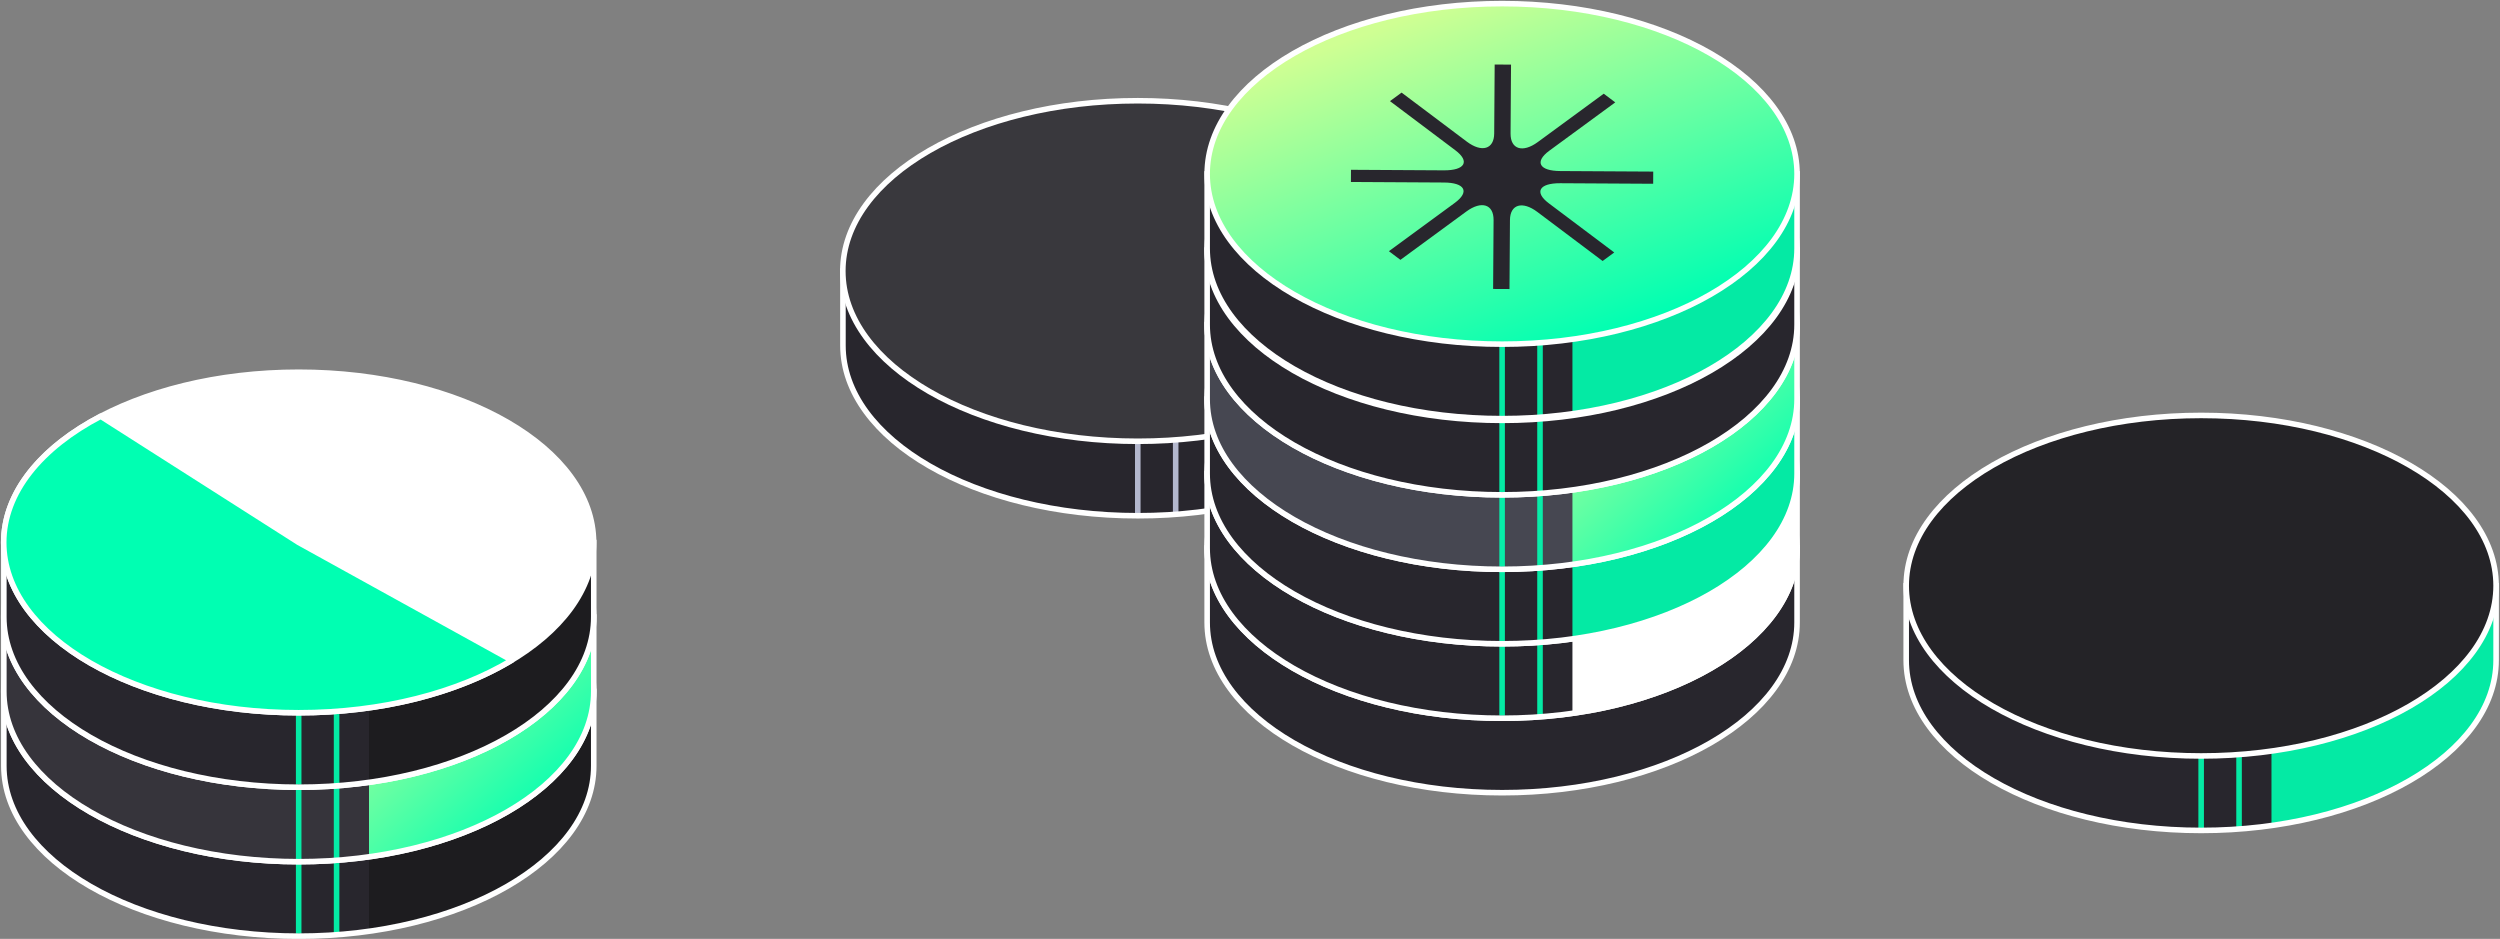 <svg width="450" height="169" viewBox="0 0 450 169" fill="none" xmlns="http://www.w3.org/2000/svg">
<rect x="0" y="0" width="450" height="169" fill="#808080" stroke="none"/>
<path d="M443.945 105.425C435.323 95.223 417.18 88.181 396.207 88.181C375.233 88.181 357.068 95.223 348.468 105.425H343.115V118.829C343.115 135.766 366.875 149.478 396.207 149.478C425.539 149.478 449.298 135.744 449.298 118.829V105.425H443.945Z" fill="#28262D"/>
<path d="M403.03 134.253V149.04" stroke="#00FFB2" stroke-opacity="0.9" stroke-miterlimit="10"/>
<path d="M396.208 134.253V149.04" stroke="#00FFB2" stroke-opacity="0.9" stroke-miterlimit="10"/>
<path d="M408.866 89.081V148.6C432.077 145.332 449.299 133.243 449.299 118.83V105.425H443.946C437.123 97.352 424.311 91.253 408.866 89.081Z" fill="#00FFB2" fill-opacity="0.9"/>
<path d="M443.945 105.425C435.323 95.223 417.18 88.181 396.207 88.181C375.233 88.181 357.068 95.223 348.468 105.425H343.115V118.829C343.115 135.766 366.875 149.478 396.207 149.478C425.539 149.478 449.298 135.744 449.298 118.829V105.425H443.945Z" stroke="white" stroke-miterlimit="10"/>
<path d="M396.207 136.074C425.528 136.074 449.298 122.352 449.298 105.426C449.298 88.499 425.528 74.777 396.207 74.777C366.885 74.777 343.115 88.499 343.115 105.426C343.115 122.352 366.885 136.074 396.207 136.074Z" fill="#242327" stroke="white" stroke-linecap="round" stroke-linejoin="round"/>
<path d="M101.521 124.456C92.899 114.255 74.756 107.212 53.782 107.212C32.809 107.212 14.644 114.255 6.044 124.456H0.691V137.861C0.691 154.797 24.451 168.509 53.782 168.509C83.115 168.509 106.874 154.775 106.874 137.861V124.456H101.521Z" fill="#28262D"/>
<path d="M60.584 153.284V168.071" stroke="#00FFB2" stroke-opacity="0.9" stroke-miterlimit="10"/>
<path d="M53.762 153.284V168.071" stroke="#00FFB2" stroke-opacity="0.9" stroke-miterlimit="10"/>
<path d="M66.42 108.112V167.632C89.631 164.363 106.853 152.275 106.853 137.861V124.456H101.5C94.677 116.383 81.865 110.284 66.42 108.112Z" fill="#1D1C1F"/>
<path d="M101.521 124.456C92.899 114.255 74.756 107.212 53.782 107.212C32.809 107.212 14.644 114.255 6.044 124.456H0.691V137.861C0.691 154.797 24.451 168.509 53.782 168.509C83.115 168.509 106.874 154.775 106.874 137.861V124.456H101.521Z" stroke="white" stroke-miterlimit="10"/>
<path d="M53.761 155.105C83.083 155.105 106.853 141.383 106.853 124.457C106.853 107.53 83.083 93.809 53.761 93.809C24.439 93.809 0.669 107.53 0.669 124.457C0.669 141.383 24.439 155.105 53.761 155.105Z" fill="#28262D" stroke="white" stroke-linecap="round" stroke-linejoin="round"/>
<path d="M101.521 111.052C92.899 100.851 74.756 93.809 53.782 93.809C32.809 93.809 14.644 100.851 6.044 111.052H0.691V124.457C0.691 141.393 24.451 155.105 53.782 155.105C83.115 155.105 106.874 141.372 106.874 124.457V111.052H101.521Z" fill="#36343B"/>
<path d="M60.584 139.88V154.645" stroke="#00FFB2" stroke-opacity="0.9" stroke-miterlimit="10"/>
<path d="M53.762 139.88V154.645" stroke="#00FFB2" stroke-opacity="0.9" stroke-miterlimit="10"/>
<path d="M66.42 94.709V154.228C89.631 150.959 106.853 138.871 106.853 124.457V111.053H101.5C94.677 102.979 81.865 96.88 66.42 94.709Z" fill="url(#paint0_linear_7505_24017)"/>
<path d="M101.521 111.052C92.899 100.851 74.756 93.809 53.782 93.809C32.809 93.809 14.644 100.851 6.044 111.052H0.691V124.457C0.691 141.393 24.451 155.105 53.782 155.105C83.115 155.105 106.874 141.372 106.874 124.457V111.052H101.521Z" stroke="white" stroke-miterlimit="10"/>
<path d="M53.761 141.7C83.083 141.7 106.853 127.979 106.853 111.052C106.853 94.126 83.083 80.404 53.761 80.404C24.439 80.404 0.669 94.126 0.669 111.052C0.669 127.979 24.439 141.7 53.761 141.7Z" fill="#28262D" stroke="white" stroke-linecap="round" stroke-linejoin="round"/>
<path d="M101.521 97.648C92.899 87.446 74.756 80.404 53.782 80.404C32.809 80.404 14.644 87.446 6.044 97.648H0.691V111.052C0.691 127.989 24.451 141.7 53.782 141.7C83.115 141.7 106.874 127.967 106.874 111.052V97.648H101.521Z" fill="#28262D"/>
<path d="M60.584 126.475V141.24" stroke="#00FFB2" stroke-opacity="0.9" stroke-miterlimit="10"/>
<path d="M53.762 126.475V141.24" stroke="#00FFB2" stroke-opacity="0.9" stroke-miterlimit="10"/>
<path d="M66.42 81.304V140.823C89.631 137.554 106.853 125.466 106.853 111.052V97.648H101.5C94.677 89.575 81.865 83.476 66.42 81.304Z" fill="#1D1C1F"/>
<path d="M101.521 97.648C92.899 87.446 74.756 80.404 53.782 80.404C32.809 80.404 14.644 87.446 6.044 97.648H0.691V111.052C0.691 127.989 24.451 141.7 53.782 141.7C83.115 141.7 106.874 127.967 106.874 111.052V97.648H101.521Z" stroke="white" stroke-miterlimit="10"/>
<path d="M53.761 128.296C83.083 128.296 106.853 114.575 106.853 97.648C106.853 80.722 83.083 67 53.761 67C24.439 67 0.669 80.722 0.669 97.648C0.669 114.575 24.439 128.296 53.761 128.296Z" fill="white" stroke="white" stroke-linecap="round" stroke-linejoin="round"/>
<path d="M0.669 97.648C0.669 114.575 24.439 128.296 53.761 128.296C68.838 128.296 82.448 124.668 92.112 118.842L53.761 97.648L18.122 74.931C7.402 80.539 0.669 88.639 0.669 97.648Z" fill="#00FFB2" stroke="white" stroke-linecap="round" stroke-linejoin="round"/>
<path d="M252.56 48.781C243.938 38.579 225.794 31.537 204.821 31.537C183.848 31.537 165.682 38.579 157.083 48.781H151.729V62.185C151.729 79.122 175.489 92.834 204.821 92.834C234.153 92.834 257.913 79.1 257.913 62.185V48.781H252.56Z" fill="#28262D"/>
<path d="M211.623 77.607V92.372" stroke="#B3B7CD" stroke-miterlimit="10"/>
<path d="M204.8 77.607V92.372" stroke="#B3B7CD" stroke-miterlimit="10"/>
<path d="M217.458 32.437V91.956C240.67 88.687 257.891 76.599 257.891 62.185V48.781H252.538C245.715 40.707 232.903 34.608 217.458 32.437Z" fill="#00FFB2" fill-opacity="0.9"/>
<path d="M252.56 48.781C243.938 38.579 225.794 31.537 204.821 31.537C183.848 31.537 165.682 38.579 157.083 48.781H151.729V62.185C151.729 79.122 175.489 92.834 204.821 92.834C234.153 92.834 257.913 79.1 257.913 62.185V48.781H252.56Z" stroke="white" stroke-miterlimit="10"/>
<path d="M204.8 79.429C234.121 79.429 257.891 65.707 257.891 48.781C257.891 31.854 234.121 18.132 204.8 18.132C175.478 18.132 151.708 31.854 151.708 48.781C151.708 65.707 175.478 79.429 204.8 79.429Z" fill="#39383D" stroke="white" stroke-linecap="round" stroke-linejoin="round"/>
<path d="M318.118 98.635C309.496 88.433 291.352 81.391 270.379 81.391C249.406 81.391 231.241 88.433 222.641 98.635H217.288V112.039C217.288 128.976 241.047 142.688 270.379 142.688C299.711 142.688 323.471 128.954 323.471 112.039V98.635H318.118Z" fill="#28262D"/>
<path d="M277.203 127.462V142.249" stroke="#00FFB2" stroke-opacity="0.9" stroke-miterlimit="10"/>
<path d="M270.379 127.462V142.249" stroke="#00FFB2" stroke-opacity="0.9" stroke-miterlimit="10"/>
<path d="M283.039 82.291V141.811C306.25 138.542 323.472 126.454 323.472 112.04V98.636H318.118C311.296 90.562 298.483 84.463 283.039 82.291Z" fill="#28262D"/>
<path d="M318.118 98.635C309.496 88.433 291.352 81.391 270.379 81.391C249.406 81.391 231.241 88.433 222.641 98.635H217.288V112.039C217.288 128.976 241.047 142.688 270.379 142.688C299.711 142.688 323.471 128.954 323.471 112.039V98.635H318.118Z" fill="#28262D" stroke="white" stroke-miterlimit="10"/>
<path d="M270.379 129.284C299.701 129.284 323.471 115.562 323.471 98.635C323.471 81.709 299.701 67.987 270.379 67.987C241.057 67.987 217.288 81.709 217.288 98.635C217.288 115.562 241.057 129.284 270.379 129.284Z" fill="#28262D" stroke="white" stroke-linecap="round" stroke-linejoin="round"/>
<path d="M318.118 85.231C309.496 75.03 291.352 67.987 270.379 67.987C249.406 67.987 231.241 75.03 222.641 85.231H217.288V98.635C217.288 115.572 241.047 129.284 270.379 129.284C299.711 129.284 323.471 115.55 323.471 98.635V85.231H318.118Z" fill="#28262D"/>
<path d="M277.203 114.058V128.823" stroke="#00FFB2" stroke-opacity="0.9" stroke-miterlimit="10"/>
<path d="M270.379 114.058V128.823" stroke="#00FFB2" stroke-opacity="0.9" stroke-miterlimit="10"/>
<path d="M283.039 68.887V128.406C306.25 125.137 323.472 113.049 323.472 98.636V85.231H318.118C311.296 77.158 298.483 71.059 283.039 68.887Z" fill="white"/>
<path d="M318.118 85.231C309.496 75.03 291.352 67.987 270.379 67.987C249.406 67.987 231.241 75.03 222.641 85.231H217.288V98.635C217.288 115.572 241.047 129.284 270.379 129.284C299.711 129.284 323.471 115.55 323.471 98.635V85.231H318.118V85.231Z" stroke="white" stroke-miterlimit="10"/>
<path d="M270.379 115.879C299.701 115.879 323.471 102.158 323.471 85.231C323.471 68.305 299.701 54.583 270.379 54.583C241.057 54.583 217.288 68.305 217.288 85.231C217.288 102.158 241.057 115.879 270.379 115.879Z" fill="#28262D" stroke="white" stroke-linecap="round" stroke-linejoin="round"/>
<path d="M318.118 71.828C309.496 61.626 291.352 54.584 270.379 54.584C249.406 54.584 231.241 61.626 222.641 71.828H217.288V85.232C217.288 102.169 241.047 115.88 270.379 115.88C299.711 115.88 323.471 102.147 323.471 85.232V71.828H318.118Z" fill="#28262D"/>
<path d="M277.203 100.655V115.419" stroke="#00FFB2" stroke-opacity="0.9" stroke-miterlimit="10"/>
<path d="M270.379 100.655V115.419" stroke="#00FFB2" stroke-opacity="0.9" stroke-miterlimit="10"/>
<path d="M283.039 55.483V115.003C306.25 111.734 323.472 99.646 323.472 85.232V71.827H318.118C311.296 63.754 298.483 57.655 283.039 55.483Z" fill="#00FFB2" fill-opacity="0.9"/>
<path d="M318.118 71.828C309.496 61.626 291.352 54.584 270.379 54.584C249.406 54.584 231.241 61.626 222.641 71.828H217.288V85.232C217.288 102.169 241.047 115.88 270.379 115.88C299.711 115.88 323.471 102.147 323.471 85.232V71.828H318.118Z" stroke="white" stroke-miterlimit="10"/>
<path d="M270.379 102.475C299.701 102.475 323.471 88.753 323.471 71.827C323.471 54.9 299.701 41.178 270.379 41.178C241.057 41.178 217.288 54.9 217.288 71.827C217.288 88.753 241.057 102.475 270.379 102.475Z" fill="#28262D" stroke="white" stroke-linecap="round" stroke-linejoin="round"/>
<path d="M318.118 58.421C309.496 48.219 291.352 41.177 270.379 41.177C249.406 41.177 231.241 48.219 222.641 58.421H217.288V71.825C217.288 88.762 241.047 102.473 270.379 102.473C299.711 102.473 323.471 88.74 323.471 71.825V58.421H318.118Z" fill="#464751"/>
<path d="M277.203 87.249V102.013" stroke="#00FFB2" stroke-opacity="0.9" stroke-miterlimit="10"/>
<path d="M270.379 87.249V102.013" stroke="#00FFB2" stroke-opacity="0.9" stroke-miterlimit="10"/>
<path d="M283.039 42.077V101.596C306.25 98.327 323.472 86.239 323.472 71.826V58.421H318.118C311.296 50.348 298.483 44.249 283.039 42.077Z" fill="url(#paint1_linear_7505_24017)"/>
<path d="M318.118 58.421C309.496 48.219 291.352 41.177 270.379 41.177C249.406 41.177 231.241 48.219 222.641 58.421H217.288V71.825C217.288 88.762 241.047 102.474 270.379 102.474C299.711 102.474 323.471 88.74 323.471 71.825V58.421H318.118Z" stroke="white" stroke-miterlimit="10"/>
<path d="M270.379 89.07C299.701 89.07 323.471 75.348 323.471 58.422C323.471 41.495 299.701 27.773 270.379 27.773C241.057 27.773 217.288 41.495 217.288 58.422C217.288 75.348 241.057 89.07 270.379 89.07Z" fill="#28262D" stroke="white" stroke-linecap="round" stroke-linejoin="round"/>
<path d="M318.118 45.017C309.496 34.815 291.352 27.773 270.379 27.773C249.406 27.773 231.241 34.815 222.641 45.017H217.288V58.422C217.288 75.358 241.047 89.07 270.379 89.07C299.711 89.07 323.471 75.336 323.471 58.422V45.017H318.118Z" fill="#28262D"/>
<path d="M277.203 73.823V88.609" stroke="#00FFB2" stroke-opacity="0.9" stroke-miterlimit="10"/>
<path d="M270.379 73.823V88.609" stroke="#00FFB2" stroke-opacity="0.9" stroke-miterlimit="10"/>
<path d="M283.039 28.651V88.171C306.25 84.902 323.472 72.814 323.472 58.4V44.995H318.118C311.296 36.922 298.483 30.823 283.039 28.651Z" fill="#28262D"/>
<path d="M318.118 45.017C309.496 34.815 291.352 27.773 270.379 27.773C249.406 27.773 231.241 34.815 222.641 45.017H217.288V58.422C217.288 75.358 241.047 89.07 270.379 89.07C299.711 89.07 323.471 75.336 323.471 58.422V45.017H318.118Z" stroke="white" stroke-miterlimit="10"/>
<path d="M270.379 75.666C299.701 75.666 323.471 61.944 323.471 45.017C323.471 28.091 299.701 14.369 270.379 14.369C241.057 14.369 217.288 28.091 217.288 45.017C217.288 61.944 241.057 75.666 270.379 75.666Z" fill="#28262D" stroke="white" stroke-linecap="round" stroke-linejoin="round"/>
<path d="M318.118 31.301C309.496 21.1 291.352 14.058 270.379 14.058C249.406 14.058 231.241 21.1 222.641 31.301H217.288V44.706C217.288 61.642 241.047 75.354 270.379 75.354C299.711 75.354 323.471 61.621 323.471 44.706V31.301H318.118Z" fill="#28262D"/>
<path d="M277.203 60.129V74.915" stroke="#00FFB2" stroke-opacity="0.9" stroke-miterlimit="10"/>
<path d="M270.379 60.129V74.915" stroke="#00FFB2" stroke-opacity="0.9" stroke-miterlimit="10"/>
<path d="M283.039 14.957V74.477C306.25 71.208 323.472 59.12 323.472 44.706V31.302H318.119C311.296 23.228 298.484 17.129 283.039 14.957Z" fill="#00FFB2" fill-opacity="0.9"/>
<path d="M318.118 31.301C309.496 21.1 291.352 14.058 270.379 14.058C249.406 14.058 231.241 21.1 222.641 31.301H217.288V44.706C217.288 61.642 241.047 75.354 270.379 75.354C299.711 75.354 323.471 61.621 323.471 44.706V31.301H318.118Z" stroke="white" stroke-miterlimit="10"/>
<path d="M270.379 61.95C299.701 61.95 323.471 48.228 323.471 31.302C323.471 14.375 299.701 0.653 270.379 0.653C241.057 0.653 217.288 14.375 217.288 31.302C217.288 48.228 241.057 61.95 270.379 61.95Z" fill="url(#paint2_linear_7505_24017)" stroke="white" stroke-linecap="round" stroke-linejoin="round"/>
<path d="M271.707 52.027L271.792 39.614C271.809 36.782 274.021 36.125 276.705 38.137L288.472 46.98L290.564 45.444L278.797 36.601C276.113 34.589 277.039 32.958 280.856 32.98L297.571 33.078L297.582 30.886L280.866 30.788C277.062 30.773 276.162 29.13 278.864 27.137L290.744 18.426L288.673 16.866L276.793 25.577C274.078 27.563 271.884 26.875 271.901 24.042L271.986 11.629L269.04 11.614L268.955 24.027C268.937 26.859 266.726 27.516 264.041 25.504L252.288 16.668L250.196 18.204L261.949 27.04C264.634 29.052 263.709 30.683 259.892 30.661L243.176 30.563L243.165 32.755L259.881 32.853C263.686 32.868 264.585 34.512 261.883 36.505L250.003 45.215L252.074 46.775L263.954 38.064C266.669 36.078 268.863 36.766 268.845 39.599L268.761 52.012L271.707 52.027Z" fill="#28262D"/>
<defs>
<linearGradient id="paint0_linear_7505_24017" x1="75.284" y1="101.805" x2="109.261" y2="137.88" gradientUnits="userSpaceOnUse">
<stop stop-color="#CFFF93"/>
<stop offset="1" stop-color="#00FFB2"/>
</linearGradient>
<linearGradient id="paint1_linear_7505_24017" x1="291.903" y1="49.173" x2="325.879" y2="85.248" gradientUnits="userSpaceOnUse">
<stop stop-color="#CFFF93"/>
<stop offset="1" stop-color="#00FFB2"/>
</linearGradient>
<linearGradient id="paint2_linear_7505_24017" x1="240.566" y1="7.962" x2="263.352" y2="69.654" gradientUnits="userSpaceOnUse">
<stop stop-color="#CFFF93"/>
<stop offset="1" stop-color="#00FFB2"/>
</linearGradient>
</defs>
</svg>
